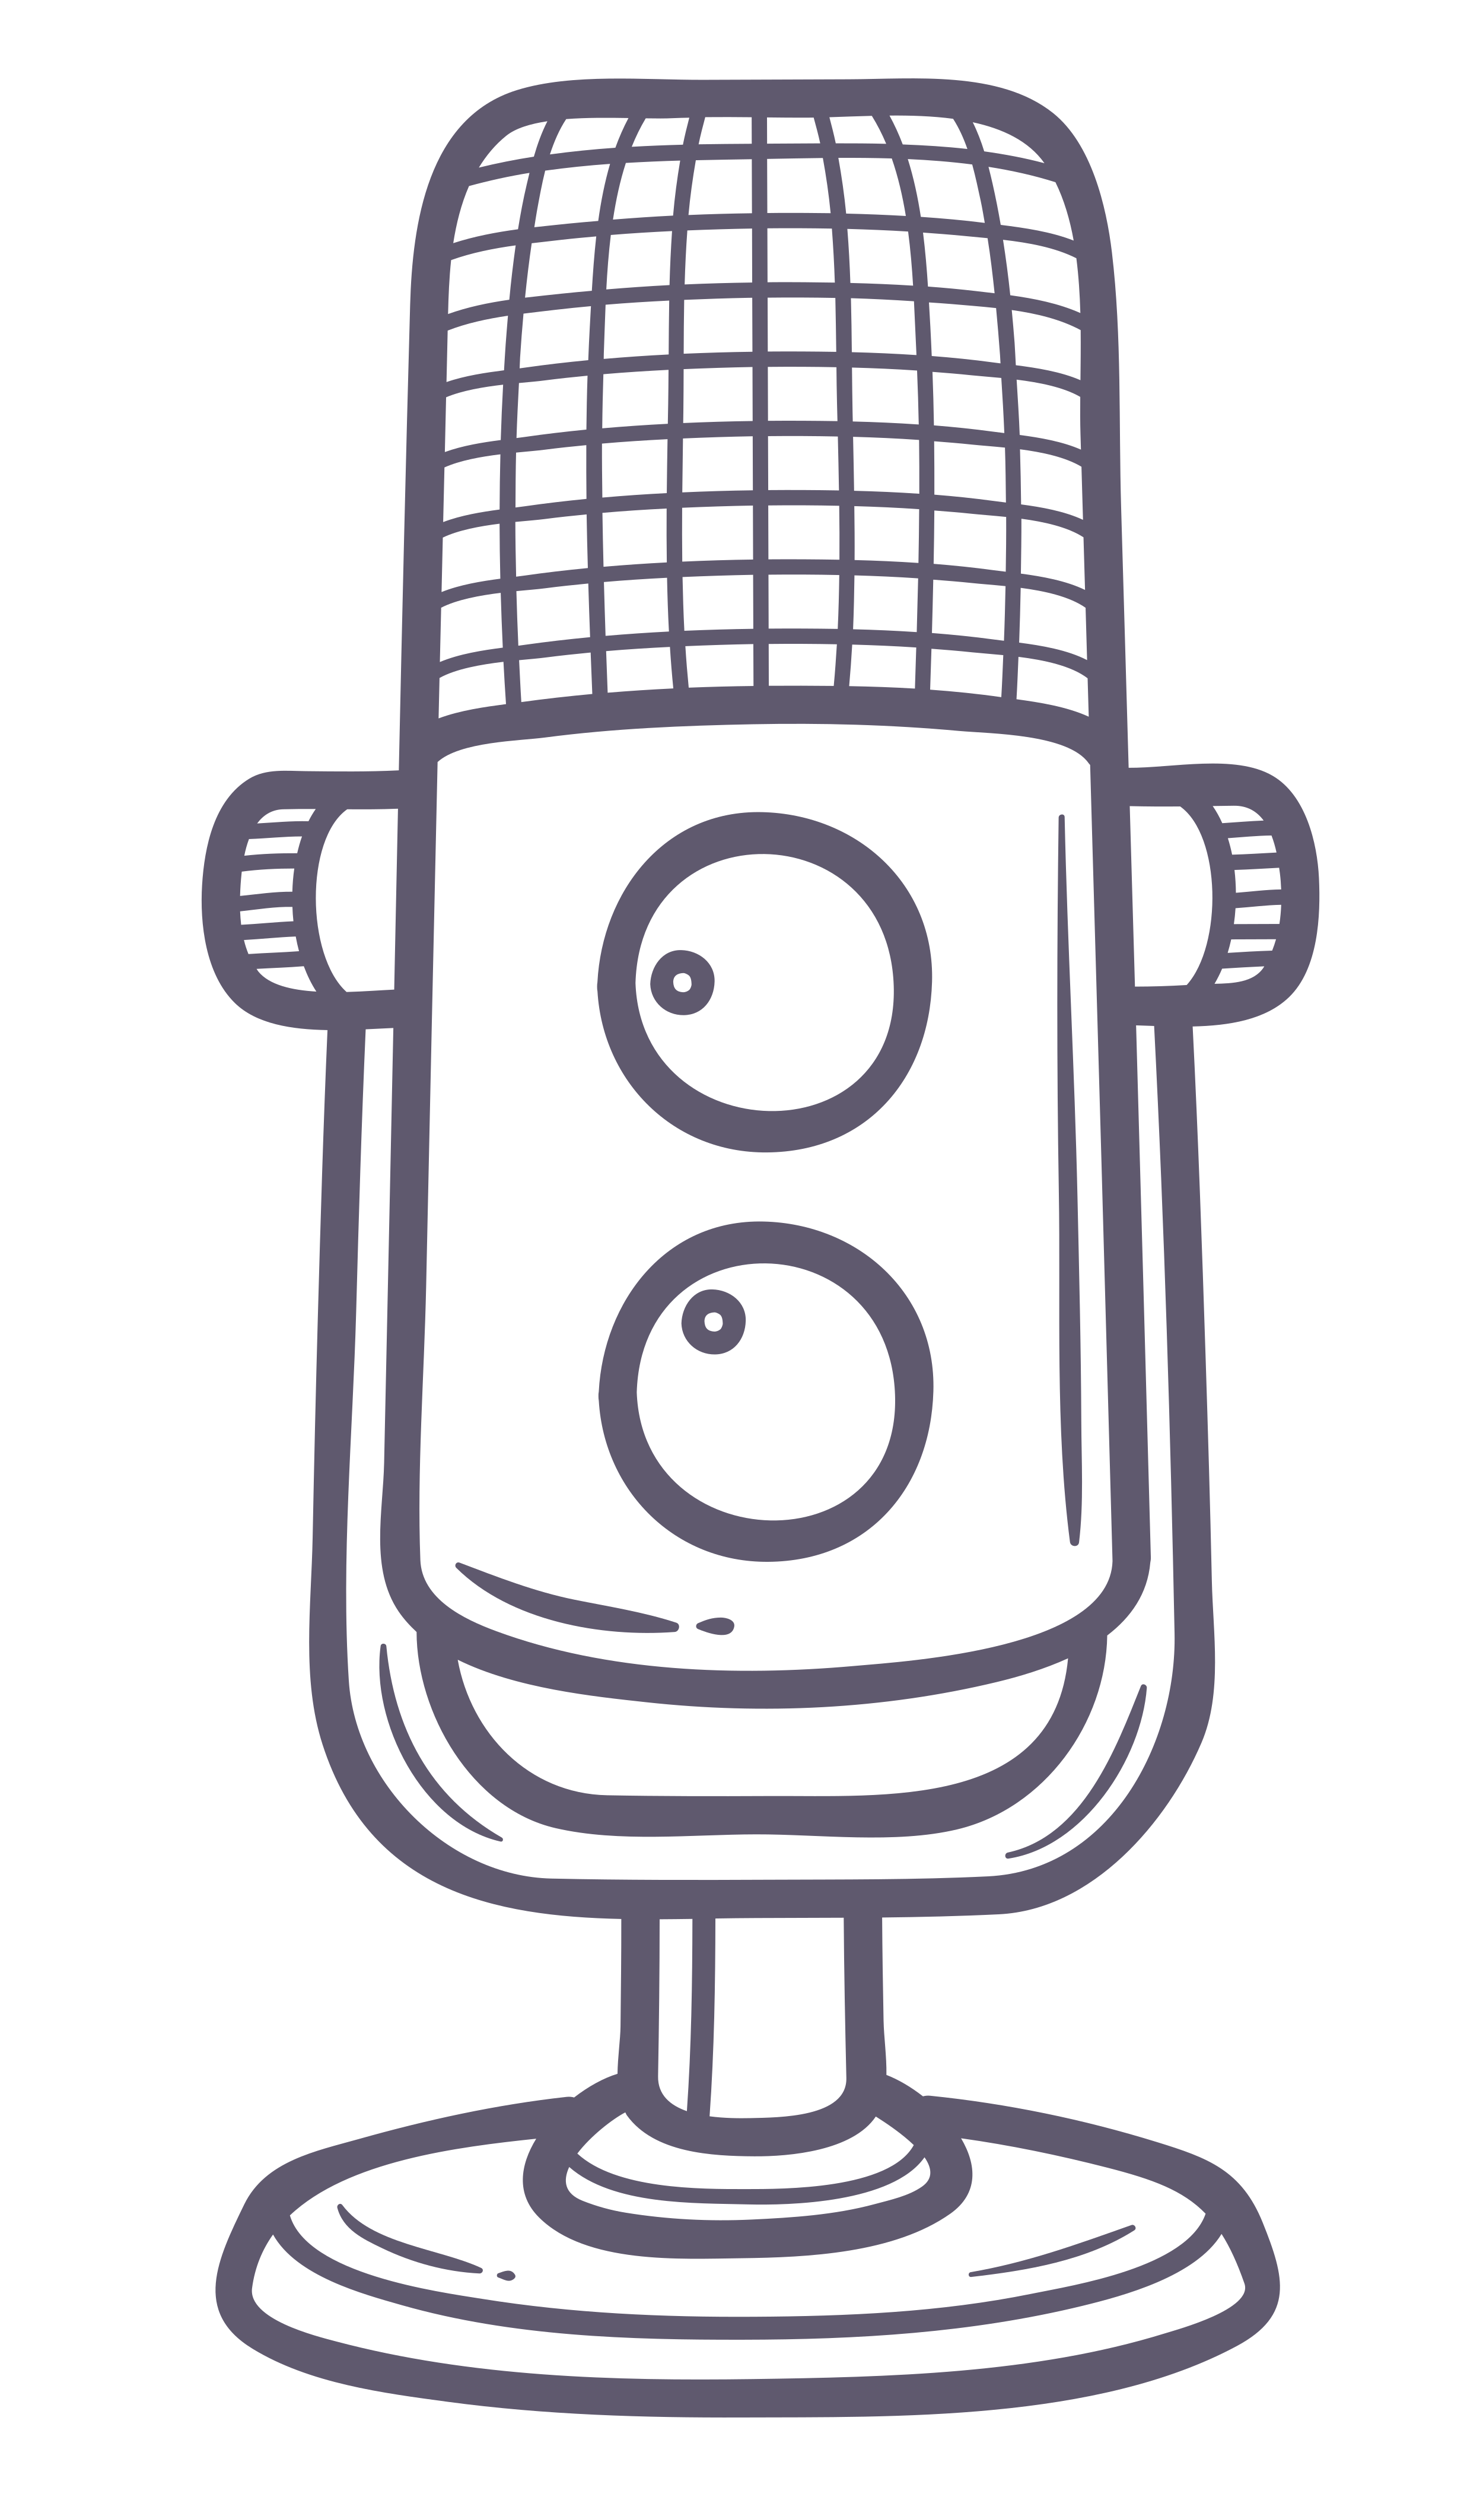 <?xml version="1.0" encoding="UTF-8"?> <svg xmlns="http://www.w3.org/2000/svg" width="54" height="91" viewBox="0 0 54 91" fill="none"><g clip-path="url(#clip0)"><path d="M46.339 28.238C44.971 27.44 42.679 27.959 41.097 27.948C41.006 24.786 40.917 21.625 40.823 18.462C40.733 15.399 40.852 12.235 40.488 9.188C40.288 7.505 39.74 5.225 38.34 4.111C36.387 2.557 33.263 2.877 30.904 2.886C29.141 2.892 27.377 2.899 25.614 2.906C23.491 2.913 20.828 2.656 18.823 3.28C15.562 4.293 15.018 8.143 14.934 11.095C14.775 16.743 14.644 22.393 14.522 28.041C13.393 28.097 12.263 28.083 11.133 28.07C10.449 28.063 9.69 27.972 9.077 28.344C7.79 29.126 7.445 30.827 7.359 32.213C7.273 33.622 7.483 35.459 8.547 36.505C9.331 37.277 10.624 37.475 11.925 37.496C11.773 40.956 11.673 44.419 11.575 47.881C11.499 50.578 11.437 53.275 11.384 55.972C11.335 58.456 10.974 61.115 11.747 63.508C13.471 68.842 17.985 69.749 22.623 69.852C22.625 71.154 22.609 72.457 22.595 73.759C22.589 74.24 22.494 74.873 22.485 75.487C21.981 75.64 21.424 75.946 20.905 76.349C20.825 76.326 20.735 76.316 20.634 76.327C18.057 76.611 15.54 77.164 13.048 77.866C11.5 78.301 9.666 78.659 8.895 80.237C7.932 82.213 6.995 84.151 9.194 85.494C11.27 86.761 13.935 87.108 16.3 87.426C19.843 87.903 23.444 88.01 27.016 87.997C32.628 87.976 39.928 88.137 45.035 85.397C47.136 84.27 46.782 82.898 45.981 80.908C45.212 78.995 43.984 78.546 42.133 77.974C39.445 77.143 36.672 76.572 33.873 76.286C33.776 76.275 33.69 76.286 33.608 76.307C33.172 75.966 32.708 75.694 32.277 75.528C32.288 74.855 32.185 74.15 32.173 73.552C32.149 72.302 32.129 71.05 32.121 69.798C33.54 69.782 34.959 69.75 36.374 69.681C39.782 69.514 42.505 66.339 43.75 63.434C44.522 61.631 44.167 59.425 44.126 57.534C44.067 54.811 43.986 52.089 43.898 49.368C43.769 45.366 43.63 41.363 43.428 37.364C44.754 37.335 46.08 37.124 46.94 36.294C48.005 35.263 48.091 33.332 48.027 31.968C47.967 30.678 47.545 28.94 46.339 28.238ZM46.298 30.411C46.374 30.61 46.435 30.818 46.481 31.032C45.943 31.06 45.404 31.096 44.865 31.111C44.823 30.904 44.771 30.704 44.71 30.51C45.238 30.472 45.764 30.419 46.294 30.412C46.295 30.413 46.297 30.411 46.298 30.411ZM44.989 33.058C45.545 33.021 46.096 32.945 46.652 32.935C46.643 33.168 46.623 33.401 46.587 33.632C46.034 33.635 45.481 33.636 44.929 33.638C44.956 33.446 44.977 33.252 44.989 33.058ZM46.605 31.792C46.629 31.98 46.643 32.176 46.651 32.376C46.099 32.382 45.553 32.457 45.003 32.498C45 32.218 44.983 31.94 44.951 31.667C45.493 31.651 46.034 31.614 46.576 31.587C46.586 31.655 46.596 31.727 46.605 31.792ZM44.832 34.194C45.376 34.192 45.92 34.19 46.464 34.188C46.424 34.33 46.377 34.468 46.323 34.603C45.783 34.62 45.242 34.65 44.703 34.686C44.751 34.525 44.795 34.362 44.832 34.194ZM46.013 29.868C45.509 29.887 45.008 29.933 44.506 29.964C44.406 29.739 44.29 29.53 44.158 29.34C44.414 29.335 44.669 29.332 44.924 29.329C45.428 29.323 45.77 29.541 46.013 29.868ZM42.973 29.355C44.464 30.416 44.525 34.4 43.211 35.855C42.584 35.893 41.956 35.912 41.327 35.913C41.265 33.723 41.2 31.532 41.137 29.343C41.75 29.358 42.361 29.361 42.973 29.355ZM40.51 56.827C40.41 60.008 33.169 60.461 31.078 60.644C26.818 61.02 22.11 60.869 18.061 59.372C16.889 58.939 15.36 58.201 15.306 56.786C15.181 53.487 15.445 50.124 15.517 46.824C15.653 40.462 15.791 34.099 15.934 27.738C16.744 26.995 18.92 26.968 19.842 26.846C22.344 26.517 24.88 26.413 27.402 26.363C29.912 26.313 32.426 26.379 34.927 26.607C36.061 26.709 38.89 26.714 39.637 27.777C39.656 27.803 39.675 27.822 39.695 27.844C39.975 37.505 40.246 47.166 40.51 56.827ZM23.535 61.962C27.766 62.424 32.161 62.222 36.301 61.225C37.115 61.029 38.033 60.755 38.891 60.363C38.38 65.861 32.165 65.354 28.001 65.376C26.037 65.386 24.071 65.386 22.107 65.348C19.238 65.293 17.144 63.077 16.667 60.415C18.778 61.461 21.604 61.751 23.535 61.962ZM17.078 6.772C17.799 6.576 18.532 6.413 19.28 6.293C19.246 6.433 19.212 6.574 19.18 6.713C19.052 7.252 18.951 7.798 18.862 8.345C18.061 8.453 17.258 8.605 16.504 8.851C16.615 8.142 16.79 7.43 17.078 6.772ZM20.616 4.335C21.359 4.278 22.162 4.284 22.884 4.297C22.701 4.642 22.542 5.003 22.407 5.378C21.608 5.433 20.812 5.514 20.024 5.621C20.174 5.163 20.361 4.722 20.616 4.335ZM22.214 5.965C22.018 6.635 21.881 7.335 21.783 8.042C21.412 8.075 21.042 8.103 20.672 8.142C20.277 8.184 19.869 8.225 19.456 8.271C19.488 8.075 19.516 7.878 19.551 7.683C19.636 7.216 19.727 6.711 19.852 6.211C20.634 6.103 21.422 6.021 22.214 5.965ZM27.37 4.267C27.371 4.589 27.372 4.91 27.373 5.233C26.735 5.237 26.09 5.242 25.438 5.253C25.506 4.919 25.593 4.592 25.68 4.264C26.243 4.258 26.807 4.261 27.37 4.267ZM34.705 4.324C34.922 4.66 35.089 5.034 35.225 5.423C34.447 5.335 33.659 5.288 32.871 5.258C32.733 4.893 32.572 4.541 32.389 4.206C33.163 4.2 33.956 4.224 34.705 4.324ZM35.401 5.987C35.523 6.432 35.617 6.88 35.708 7.301C35.766 7.57 35.81 7.842 35.858 8.114C35.086 8.015 34.31 7.948 33.53 7.894C33.42 7.175 33.269 6.466 33.056 5.79C33.844 5.827 34.629 5.887 35.401 5.987ZM19.062 11.416C19.464 11.365 19.862 11.321 20.246 11.275C20.669 11.225 21.093 11.184 21.518 11.144C21.504 11.401 21.49 11.656 21.476 11.904C21.453 12.306 21.436 12.707 21.42 13.11C20.639 13.185 19.859 13.274 19.082 13.386C19.031 13.394 18.976 13.401 18.921 13.408C18.929 13.276 18.93 13.145 18.938 13.014C18.972 12.481 19.014 11.949 19.062 11.416ZM33.067 8.428C33.154 9.085 33.208 9.748 33.248 10.398C32.488 10.35 31.726 10.319 30.964 10.3C30.942 9.644 30.906 8.986 30.854 8.332C31.593 8.354 32.33 8.382 33.067 8.428ZM39.339 11.395C38.551 11.043 37.662 10.868 36.787 10.747C36.717 10.072 36.628 9.399 36.523 8.728C37.449 8.834 38.416 9.007 39.193 9.4C39.277 10.05 39.319 10.724 39.339 11.395ZM22.051 11.092C22.821 11.026 23.595 10.979 24.368 10.941C24.357 11.6 24.351 12.254 24.348 12.903C23.558 12.942 22.77 12.997 21.983 13.065C21.985 13.002 21.984 12.939 21.986 12.877C22.008 12.314 22.024 11.712 22.051 11.092ZM36.414 12.928C36.421 13.028 36.424 13.127 36.431 13.227C36.335 13.216 36.243 13.204 36.159 13.192C35.418 13.091 34.674 13.017 33.927 12.959C33.911 12.599 33.896 12.241 33.876 11.881C33.861 11.598 33.844 11.304 33.826 11.008C34.095 11.028 34.364 11.042 34.633 11.066C35.142 11.111 35.701 11.152 36.27 11.214C36.325 11.786 36.372 12.357 36.414 12.928ZM39.509 21.474C38.825 21.139 37.942 20.982 37.173 20.88C37.182 20.214 37.195 19.549 37.192 18.882C38.017 18.993 38.878 19.183 39.453 19.558C39.472 20.196 39.491 20.835 39.509 21.474ZM36.622 20.811C36.465 20.792 36.315 20.774 36.183 20.756C35.458 20.657 34.727 20.582 33.996 20.524C34.009 19.878 34.018 19.23 34.022 18.583C34.478 18.619 34.934 18.653 35.388 18.702C35.711 18.736 36.154 18.767 36.637 18.817C36.641 19.482 36.633 20.145 36.622 20.811ZM24.893 13.437C25.729 13.402 26.565 13.374 27.4 13.359C27.402 14.015 27.404 14.669 27.406 15.325C26.564 15.336 25.721 15.362 24.877 15.399C24.88 15.267 24.881 15.133 24.883 15.001C24.89 14.489 24.891 13.965 24.893 13.437ZM27.966 15.876C28.813 15.867 29.661 15.871 30.508 15.889C30.524 16.541 30.538 17.195 30.549 17.852C29.689 17.837 28.83 17.832 27.973 17.84C27.971 17.185 27.967 16.531 27.966 15.876ZM31.063 15.9C31.865 15.923 32.666 15.958 33.466 16.014C33.475 16.667 33.476 17.32 33.474 17.973C32.684 17.919 31.892 17.885 31.1 17.865C31.09 17.208 31.077 16.553 31.063 15.9ZM31.052 15.342C31.049 15.22 31.047 15.099 31.044 14.978C31.034 14.454 31.029 13.919 31.023 13.379C31.813 13.401 32.604 13.434 33.393 13.488C33.421 14.142 33.441 14.796 33.454 15.452C32.654 15.397 31.853 15.362 31.052 15.342ZM30.478 14.693C30.484 14.905 30.489 15.117 30.494 15.329C29.649 15.316 28.806 15.31 27.965 15.318C27.962 14.663 27.96 14.01 27.959 13.355C28.791 13.346 29.624 13.35 30.457 13.367C30.461 13.814 30.468 14.258 30.478 14.693ZM27.408 15.88C27.41 16.536 27.412 17.192 27.414 17.847C26.558 17.858 25.701 17.885 24.844 17.923C24.851 17.267 24.859 16.613 24.869 15.96C25.716 15.923 26.562 15.895 27.408 15.88ZM27.416 18.402C27.418 19.057 27.42 19.712 27.422 20.367C26.563 20.378 25.702 20.405 24.843 20.444C24.835 19.79 24.835 19.136 24.839 18.483C25.699 18.446 26.558 18.417 27.416 18.402ZM27.974 18.398C28.836 18.387 29.697 18.392 30.558 18.411C30.568 19.065 30.571 19.72 30.566 20.374C29.703 20.359 28.84 20.353 27.98 20.36C27.978 19.706 27.976 19.052 27.974 18.398ZM31.108 18.423C31.896 18.446 32.684 18.48 33.469 18.535C33.465 19.188 33.456 19.84 33.443 20.492C32.669 20.44 31.894 20.405 31.118 20.386C31.123 19.731 31.117 19.076 31.108 18.423ZM36.175 18.234C35.462 18.137 34.744 18.063 34.023 18.006C34.025 17.357 34.022 16.71 34.015 16.062C34.47 16.099 34.926 16.133 35.38 16.182C35.694 16.215 36.122 16.245 36.593 16.293C36.616 16.959 36.622 17.626 36.629 18.292C36.466 18.272 36.312 18.253 36.175 18.234ZM36.166 15.713C35.45 15.616 34.73 15.542 34.007 15.484C33.996 14.835 33.979 14.185 33.954 13.536C34.427 13.573 34.9 13.609 35.371 13.66C35.658 13.69 36.039 13.717 36.46 13.758C36.503 14.426 36.543 15.094 36.57 15.764C36.426 15.746 36.289 15.73 36.166 15.713ZM33.366 12.812C33.367 12.85 33.368 12.887 33.37 12.925C32.586 12.873 31.803 12.839 31.017 12.819C31.011 12.169 31.002 11.514 30.985 10.854C31.75 10.877 32.516 10.916 33.28 10.966C33.313 11.606 33.336 12.229 33.366 12.812ZM30.45 12.808C29.617 12.794 28.786 12.789 27.957 12.796C27.955 12.143 27.953 11.488 27.951 10.835C28.772 10.825 29.595 10.829 30.417 10.845C30.432 11.505 30.442 12.159 30.45 12.808ZM27.398 12.804C26.564 12.814 25.73 12.841 24.895 12.876C24.897 12.227 24.901 11.574 24.913 10.915C25.697 10.882 26.482 10.855 27.266 10.84C27.308 10.839 27.35 10.84 27.391 10.839C27.394 11.494 27.396 12.148 27.398 12.804ZM21.971 13.621C22.76 13.552 23.551 13.503 24.343 13.462C24.34 13.884 24.337 14.303 24.33 14.716C24.326 14.952 24.321 15.19 24.317 15.426C23.52 15.467 22.724 15.521 21.929 15.591C21.935 14.934 21.951 14.277 21.971 13.621ZM21.92 16.147C22.714 16.077 23.511 16.027 24.307 15.986C24.296 16.639 24.285 17.293 24.279 17.949C23.495 17.989 22.713 18.043 21.933 18.112C21.925 17.458 21.917 16.802 21.92 16.147ZM21.936 18.668C22.714 18.6 23.493 18.549 24.274 18.51C24.269 19.163 24.271 19.818 24.28 20.472C23.511 20.512 22.743 20.564 21.976 20.631C21.959 19.976 21.946 19.322 21.936 18.668ZM21.99 21.186C22.755 21.119 23.521 21.07 24.289 21.031C24.302 21.684 24.323 22.338 24.358 22.988C23.588 23.027 22.818 23.08 22.05 23.146C22.027 22.494 22.009 21.84 21.99 21.186ZM24.853 21.004C25.71 20.967 26.568 20.939 27.423 20.923C27.425 21.579 27.427 22.233 27.43 22.889C26.593 22.9 25.756 22.925 24.919 22.961C24.885 22.31 24.867 21.658 24.853 21.004ZM27.982 20.919C28.842 20.909 29.701 20.913 30.56 20.932C30.551 21.587 30.535 22.241 30.504 22.893C29.665 22.879 28.825 22.875 27.988 22.882C27.986 22.227 27.984 21.573 27.982 20.919ZM31.113 20.943C31.887 20.966 32.66 20.999 33.432 21.052C33.417 21.705 33.4 22.357 33.381 23.009C32.608 22.958 31.836 22.924 31.063 22.905C31.09 22.253 31.104 21.599 31.113 20.943ZM33.983 21.1C34.455 21.137 34.926 21.173 35.396 21.223C35.711 21.257 36.141 21.287 36.614 21.335C36.6 21.998 36.584 22.661 36.557 23.324C36.428 23.308 36.303 23.293 36.191 23.278C35.442 23.176 34.689 23.101 33.934 23.042C33.953 22.395 33.968 21.748 33.983 21.1ZM37.166 21.398C38.035 21.512 38.947 21.713 39.529 22.123C39.548 22.758 39.566 23.393 39.584 24.028C38.87 23.657 37.919 23.496 37.11 23.392C37.135 22.727 37.153 22.063 37.166 21.398ZM37.181 18.361C37.173 17.692 37.161 17.022 37.141 16.354C37.946 16.459 38.794 16.638 39.379 16.989C39.398 17.633 39.416 18.277 39.435 18.922C38.765 18.609 37.921 18.458 37.181 18.361ZM37.13 15.833C37.105 15.161 37.058 14.49 37.018 13.819C37.842 13.921 38.725 14.093 39.335 14.447C39.331 14.923 39.33 15.378 39.343 15.795C39.349 15.985 39.355 16.176 39.36 16.367C38.689 16.07 37.856 15.928 37.13 15.833ZM36.989 13.294C36.972 13.023 36.964 12.751 36.944 12.479C36.914 12.081 36.878 11.683 36.841 11.285C37.734 11.411 38.616 11.621 39.35 12.016C39.356 12.638 39.349 13.252 39.342 13.839C38.631 13.529 37.741 13.389 36.989 13.294ZM36.216 10.675C35.985 10.648 35.757 10.622 35.534 10.595C34.955 10.528 34.373 10.474 33.79 10.431C33.748 9.789 33.693 9.128 33.61 8.466C34.087 8.501 34.564 8.536 35.04 8.582C35.326 8.611 35.639 8.637 35.96 8.669C36.067 9.335 36.145 10.004 36.216 10.675ZM30.398 10.287C29.661 10.274 28.924 10.268 28.188 10.271C28.108 10.272 28.028 10.275 27.948 10.275C27.946 9.621 27.944 8.965 27.942 8.311C28.724 8.302 29.507 8.307 30.291 8.321C30.341 8.974 30.377 9.631 30.398 10.287ZM27.389 10.284C26.569 10.295 25.75 10.318 24.93 10.354C24.949 9.698 24.98 9.042 25.028 8.388C25.814 8.356 26.599 8.332 27.384 8.319C27.385 8.975 27.387 9.629 27.389 10.284ZM24.379 10.377C23.611 10.417 22.844 10.471 22.077 10.535C22.111 9.883 22.162 9.215 22.242 8.553C22.985 8.491 23.729 8.447 24.471 8.411C24.428 9.065 24.396 9.72 24.379 10.377ZM21.55 10.585C21.186 10.618 20.823 10.648 20.46 10.688C20.029 10.735 19.577 10.78 19.118 10.835C19.185 10.173 19.264 9.512 19.361 8.854C19.731 8.81 20.098 8.77 20.455 8.728C20.873 8.68 21.292 8.643 21.711 8.605C21.637 9.272 21.589 9.938 21.55 10.585ZM18.897 13.942C19.267 13.907 19.592 13.88 19.82 13.849C20.344 13.78 20.869 13.726 21.394 13.675C21.371 14.329 21.36 14.984 21.352 15.637C20.596 15.712 19.842 15.799 19.09 15.908C19.003 15.921 18.907 15.932 18.807 15.945C18.828 15.277 18.862 14.609 18.897 13.942ZM19.829 16.37C20.334 16.304 20.842 16.252 21.349 16.203C21.346 16.855 21.348 17.507 21.355 18.16C20.601 18.234 19.848 18.322 19.099 18.43C18.999 18.444 18.887 18.459 18.77 18.473C18.773 17.807 18.776 17.14 18.792 16.474C19.209 16.432 19.577 16.404 19.829 16.37ZM19.837 18.893C20.343 18.826 20.852 18.774 21.36 18.724C21.371 19.375 21.386 20.026 21.405 20.677C20.637 20.752 19.87 20.84 19.108 20.95C19.012 20.964 18.905 20.978 18.794 20.991C18.779 20.327 18.766 19.663 18.765 18.998C19.197 18.957 19.577 18.927 19.837 18.893ZM19.845 21.414C20.369 21.345 20.895 21.291 21.421 21.24C21.44 21.891 21.463 22.543 21.487 23.193C20.694 23.269 19.903 23.359 19.115 23.471C19.04 23.482 18.959 23.493 18.874 23.504C18.844 22.841 18.821 22.18 18.803 21.517C19.223 21.476 19.593 21.448 19.845 21.414ZM18.902 24.03C19.284 23.994 19.618 23.966 19.853 23.935C20.403 23.863 20.955 23.805 21.507 23.752C21.527 24.255 21.546 24.758 21.567 25.261C20.703 25.341 19.841 25.437 18.983 25.556C18.95 25.048 18.929 24.539 18.902 24.03ZM22.071 23.701C22.844 23.634 23.619 23.586 24.394 23.548C24.426 24.053 24.467 24.557 24.517 25.059C23.72 25.097 22.923 25.149 22.127 25.215C22.107 24.71 22.089 24.206 22.071 23.701ZM24.956 23.521C25.781 23.486 26.607 23.459 27.431 23.444C27.433 23.953 27.435 24.462 27.437 24.97C26.651 24.979 25.865 25 25.078 25.031C25.029 24.53 24.987 24.026 24.956 23.521ZM27.99 23.441C28.817 23.431 29.645 23.436 30.473 23.452C30.443 23.959 30.406 24.465 30.359 24.968C29.569 24.959 28.78 24.958 27.994 24.963C27.993 24.455 27.992 23.948 27.99 23.441ZM31.031 23.463C31.809 23.485 32.587 23.517 33.363 23.569C33.347 24.068 33.331 24.567 33.315 25.065C32.518 25.017 31.718 24.99 30.92 24.975C30.965 24.473 31.002 23.969 31.031 23.463ZM33.917 23.615C34.413 23.653 34.909 23.692 35.404 23.745C35.7 23.776 36.095 23.804 36.532 23.847C36.51 24.357 36.491 24.866 36.46 25.377C35.602 25.254 34.737 25.167 33.869 25.104C33.885 24.608 33.902 24.112 33.917 23.615ZM37.085 23.909C38.012 24.025 39.008 24.233 39.603 24.69C39.617 25.156 39.631 25.622 39.644 26.088C38.834 25.718 37.844 25.566 37.013 25.452C37.044 24.938 37.063 24.423 37.085 23.909ZM38.432 6.633C38.744 7.268 38.958 7.988 39.095 8.757C38.263 8.431 37.31 8.295 36.439 8.186C36.352 7.678 36.253 7.173 36.139 6.671C36.095 6.475 36.045 6.274 35.994 6.073C36.832 6.205 37.65 6.385 38.432 6.633ZM32.984 7.862C32.26 7.821 31.536 7.791 30.811 7.775C30.744 7.089 30.646 6.413 30.527 5.746C31.17 5.743 31.821 5.749 32.472 5.768C32.703 6.433 32.866 7.14 32.984 7.862ZM30.246 7.76C29.628 7.751 29.01 7.748 28.394 7.75C28.243 7.75 28.091 7.755 27.94 7.755C27.938 7.098 27.935 6.442 27.933 5.785C28.593 5.773 29.272 5.76 29.962 5.751C30.083 6.412 30.18 7.08 30.246 7.76ZM27.375 5.795C27.377 6.45 27.379 7.106 27.381 7.762C26.611 7.773 25.84 7.793 25.069 7.827C25.13 7.152 25.223 6.488 25.337 5.833C26.024 5.817 26.706 5.806 27.375 5.795ZM24.509 7.848C23.778 7.884 23.048 7.935 22.32 7.993C22.427 7.284 22.576 6.588 22.789 5.931C23.45 5.893 24.11 5.863 24.767 5.845C24.656 6.504 24.567 7.171 24.509 7.848ZM16.426 9.468C17.172 9.199 17.975 9.042 18.777 8.931C18.685 9.588 18.606 10.248 18.545 10.91C17.781 11.019 17.019 11.177 16.315 11.431C16.33 10.775 16.357 10.121 16.426 9.468ZM16.297 12.211C16.298 12.152 16.299 12.093 16.301 12.033C16.99 11.763 17.741 11.605 18.496 11.492C18.467 11.838 18.438 12.184 18.413 12.527C18.39 12.843 18.373 13.161 18.353 13.479C17.701 13.562 16.924 13.675 16.258 13.907C16.271 13.343 16.282 12.777 16.297 12.211ZM16.244 14.461C16.828 14.215 17.607 14.085 18.32 14.002C18.283 14.674 18.254 15.345 18.233 16.018C17.585 16.101 16.836 16.221 16.198 16.455C16.213 15.79 16.228 15.126 16.244 14.461ZM16.184 17.014C16.746 16.762 17.51 16.623 18.221 16.537C18.204 17.207 18.194 17.876 18.192 18.547C17.533 18.634 16.775 18.759 16.137 19.004C16.153 18.341 16.168 17.677 16.184 17.014ZM16.124 19.568C16.683 19.299 17.461 19.154 18.191 19.063C18.192 19.73 18.202 20.398 18.218 21.065C17.531 21.155 16.735 21.285 16.078 21.551C16.092 20.89 16.109 20.228 16.124 19.568ZM16.064 22.12C16.634 21.827 17.464 21.674 18.232 21.579C18.251 22.245 18.277 22.911 18.308 23.575C17.581 23.668 16.712 23.803 16.017 24.098C16.032 23.439 16.049 22.779 16.064 22.12ZM16.004 24.678C16.597 24.348 17.507 24.188 18.332 24.09C18.359 24.604 18.39 25.117 18.425 25.63C17.687 25.728 16.758 25.853 15.97 26.15C15.982 25.659 15.993 25.169 16.004 24.678ZM38.031 5.941C37.319 5.75 36.584 5.615 35.838 5.51C35.726 5.146 35.589 4.789 35.421 4.45C36.511 4.686 37.455 5.127 38.031 5.941ZM31.746 4.217C31.945 4.538 32.119 4.877 32.269 5.235C31.652 5.219 31.039 5.216 30.432 5.217C30.366 4.896 30.283 4.581 30.201 4.267C30.685 4.251 31.206 4.23 31.746 4.217ZM29.628 4.28C29.713 4.59 29.798 4.901 29.866 5.218C29.289 5.22 28.715 5.225 28.159 5.228C28.084 5.228 28.006 5.229 27.932 5.23C27.93 4.911 27.929 4.593 27.929 4.274C28.418 4.28 28.907 4.285 29.393 4.283C29.468 4.283 29.55 4.281 29.628 4.28ZM25.099 4.284C25.015 4.608 24.933 4.935 24.867 5.267C24.247 5.283 23.625 5.308 23.003 5.343C23.148 4.98 23.318 4.633 23.513 4.307C23.899 4.314 24.241 4.316 24.511 4.301C24.706 4.291 24.903 4.289 25.099 4.284ZM18.434 4.942C18.773 4.667 19.31 4.507 19.932 4.413C19.723 4.82 19.567 5.258 19.439 5.702C18.761 5.808 18.094 5.94 17.436 6.101C17.702 5.667 18.025 5.271 18.434 4.942ZM14.354 36.022C13.889 36.042 13.272 36.091 12.62 36.109C11.145 34.79 11.101 30.543 12.643 29.458C13.259 29.463 13.876 29.462 14.492 29.437C14.445 31.632 14.399 33.828 14.354 36.022ZM9.066 30.542C9.71 30.52 10.352 30.446 10.997 30.446C10.927 30.641 10.871 30.847 10.822 31.058C10.178 31.055 9.534 31.077 8.896 31.149C8.936 30.944 8.993 30.738 9.066 30.542ZM8.781 33.663C8.762 33.5 8.75 33.337 8.743 33.173C9.378 33.106 10.01 32.997 10.648 33.012C10.654 33.187 10.665 33.361 10.684 33.534C10.049 33.561 9.416 33.63 8.781 33.663ZM10.716 31.614C10.676 31.891 10.653 32.173 10.645 32.459C10.006 32.452 9.377 32.549 8.742 32.613C8.749 32.33 8.769 32.055 8.795 31.806C8.798 31.78 8.802 31.752 8.804 31.727C9.438 31.645 10.076 31.614 10.716 31.614ZM8.883 34.217C9.512 34.182 10.138 34.114 10.768 34.089C10.802 34.272 10.841 34.45 10.888 34.624C10.275 34.671 9.66 34.685 9.047 34.728C8.981 34.565 8.924 34.395 8.883 34.217ZM10.309 29.458C10.704 29.447 11.101 29.445 11.497 29.448C11.401 29.586 11.312 29.735 11.233 29.893C10.608 29.878 9.986 29.939 9.363 29.974C9.584 29.675 9.89 29.47 10.309 29.458ZM9.406 35.363C9.382 35.334 9.365 35.299 9.342 35.268C9.916 35.234 10.49 35.219 11.062 35.17C11.188 35.507 11.339 35.818 11.52 36.094C10.623 36.041 9.804 35.854 9.406 35.363ZM25.213 69.849C25.209 72.178 25.175 74.524 25.011 76.847C24.404 76.635 23.95 76.255 23.962 75.577C23.997 73.673 24.018 71.767 24.019 69.862C24.418 69.86 24.817 69.855 25.213 69.849ZM27.22 80.241C28.743 80.281 32.493 80.191 33.664 78.526C33.933 78.916 33.989 79.298 33.576 79.591C33.09 79.935 32.413 80.079 31.849 80.231C30.401 80.623 28.852 80.723 27.359 80.793C25.833 80.864 24.301 80.787 22.793 80.544C22.251 80.457 21.726 80.312 21.218 80.111C20.552 79.847 20.496 79.38 20.726 78.879C22.324 80.281 25.297 80.189 27.22 80.241ZM42.406 84.939C37.656 86.409 32.338 86.528 27.408 86.599C22.383 86.671 17.12 86.523 12.235 85.228C11.488 85.031 9.026 84.421 9.179 83.285C9.28 82.532 9.549 81.889 9.942 81.337C10.781 82.85 13.197 83.502 14.643 83.912C18.644 85.047 22.909 85.174 27.044 85.167C31.209 85.161 35.361 84.921 39.422 83.932C40.887 83.574 43.54 82.868 44.48 81.316C44.787 81.797 45.057 82.385 45.313 83.12C45.638 84.048 42.921 84.78 42.406 84.939ZM43.9 80.579C43.224 82.54 39.1 83.182 37.562 83.494C34.238 84.169 30.837 84.311 27.456 84.331C24.138 84.351 20.849 84.205 17.566 83.681C15.933 83.421 11.184 82.782 10.556 80.641C12.654 78.656 16.643 78.152 19.525 77.85C18.933 78.81 18.784 79.877 19.626 80.714C21.34 82.42 24.783 82.228 26.993 82.2C29.401 82.17 32.559 82.025 34.606 80.578C35.642 79.844 35.566 78.799 34.995 77.834C36.792 78.085 38.563 78.453 40.327 78.905C41.972 79.328 43.068 79.724 43.9 80.579ZM33.273 78.081C32.39 79.699 28.517 79.683 27.164 79.684C25.46 79.686 22.424 79.687 21.022 78.39C21.511 77.747 22.3 77.137 22.769 76.891C22.79 76.926 22.803 76.967 22.826 76.999C23.818 78.375 25.928 78.481 27.465 78.491C28.761 78.5 31.051 78.291 31.891 77.042C32.289 77.293 32.848 77.672 33.273 78.081ZM30.818 75.638C30.85 77.078 28.365 77.076 27.327 77.1C26.918 77.109 26.371 77.106 25.838 77.034C26.009 74.645 26.046 72.23 26.05 69.834C26.555 69.826 27.053 69.818 27.54 69.817C28.6 69.814 29.661 69.811 30.722 69.806C30.735 71.751 30.773 73.695 30.818 75.638ZM42.769 59.459C42.849 63.398 40.473 68.081 35.974 68.3C33.325 68.429 30.664 68.411 28.012 68.423C25.368 68.436 22.722 68.439 20.079 68.38C16.331 68.297 12.944 64.916 12.701 61.175C12.414 56.756 12.848 52.167 12.969 47.74C13.062 44.316 13.163 40.89 13.316 37.467C13.67 37.45 14.009 37.432 14.323 37.419C14.279 39.515 14.236 41.611 14.191 43.707C14.122 46.887 14.054 50.068 13.987 53.249C13.95 55.004 13.464 57.112 14.513 58.657C14.699 58.931 14.925 59.178 15.169 59.405C15.173 62.328 17.146 65.836 20.235 66.546C22.546 67.076 25.178 66.775 27.53 66.771C29.834 66.766 32.592 67.128 34.851 66.591C38.04 65.834 40.273 62.711 40.317 59.531C41.176 58.877 41.79 58.013 41.886 56.874C41.899 56.816 41.907 56.755 41.905 56.688C41.729 50.233 41.551 43.778 41.368 37.323C41.581 37.33 41.799 37.338 42.025 37.346C42.404 44.71 42.62 52.087 42.769 59.459ZM44.224 35.811C44.325 35.638 44.419 35.455 44.501 35.26C45.013 35.227 45.524 35.197 46.036 35.174C46.025 35.191 46.017 35.209 46.005 35.226C45.642 35.763 44.886 35.797 44.224 35.811Z" fill="#5F596E"></path><path d="M27.759 29.562C24.183 29.476 21.926 32.473 21.754 35.755C21.745 35.806 21.741 35.861 21.742 35.92C21.741 35.981 21.746 36.035 21.756 36.086C21.953 39.381 24.519 41.974 27.922 41.949C31.574 41.922 33.837 39.258 33.938 35.739C34.042 32.159 31.19 29.645 27.759 29.562ZM32.543 35.878C32.76 42.135 23.353 41.826 23.14 35.78C23.333 29.435 32.326 29.578 32.543 35.878Z" fill="#5F596E"></path><path d="M24.805 34.584C24.108 34.567 23.696 35.2 23.677 35.823C23.701 36.48 24.243 36.957 24.892 36.952C25.592 36.947 26.001 36.386 26.02 35.734C26.04 35.042 25.441 34.599 24.805 34.584ZM25.101 36.031C25.023 36.099 24.927 36.121 24.872 36.118C24.637 36.105 24.523 35.99 24.514 35.739C24.522 35.493 24.702 35.426 24.888 35.419C24.928 35.418 25.023 35.457 25.078 35.502C25.157 35.564 25.176 35.696 25.181 35.817C25.186 35.896 25.13 36.005 25.101 36.031Z" fill="#5F596E"></path><path d="M25.94 46.935C25.243 46.919 24.831 47.551 24.812 48.174C24.835 48.832 25.378 49.307 26.026 49.302C26.727 49.297 27.135 48.736 27.154 48.084C27.175 47.394 26.577 46.951 25.94 46.935ZM26.237 48.382C26.159 48.451 26.063 48.472 26.008 48.469C25.773 48.456 25.66 48.341 25.651 48.09C25.658 47.844 25.838 47.777 26.024 47.77C26.064 47.769 26.16 47.809 26.215 47.852C26.295 47.915 26.313 48.047 26.318 48.168C26.32 48.246 26.265 48.356 26.237 48.382Z" fill="#5F596E"></path><path d="M27.808 44.464C24.232 44.377 21.974 47.375 21.803 50.656C21.793 50.708 21.789 50.763 21.791 50.822C21.79 50.882 21.795 50.937 21.804 50.987C22.002 54.282 24.568 56.876 27.97 56.851C31.622 56.824 33.886 54.16 33.987 50.641C34.09 47.062 31.237 44.547 27.808 44.464ZM32.591 50.78C32.808 57.037 23.401 56.728 23.186 50.681C23.38 44.339 32.373 44.475 32.591 50.78Z" fill="#5F596E"></path><path d="M20.931 58.232C19.485 57.941 18.11 57.404 16.737 56.882C16.611 56.834 16.526 56.983 16.617 57.073C18.577 59.012 21.907 59.603 24.568 59.404C24.735 59.392 24.797 59.123 24.624 59.066C23.416 58.673 22.173 58.482 20.931 58.232Z" fill="#5F596E"></path><path d="M26.25 58.879C25.93 58.882 25.707 58.959 25.42 59.083C25.331 59.121 25.317 59.255 25.413 59.296C25.716 59.424 26.63 59.761 26.735 59.213C26.784 58.958 26.427 58.878 26.25 58.879Z" fill="#5F596E"></path><path d="M38.548 29.763C38.486 34.288 38.478 38.802 38.554 43.328C38.626 47.547 38.415 51.938 38.961 56.13C38.984 56.312 39.268 56.334 39.291 56.142C39.467 54.693 39.378 53.187 39.373 51.733C39.362 49.014 39.294 46.295 39.234 43.577C39.131 38.963 38.867 34.354 38.766 29.74C38.763 29.599 38.549 29.625 38.548 29.763Z" fill="#5F596E"></path><path d="M41.542 61.375C40.63 63.657 39.442 66.84 36.699 67.432C36.562 67.461 36.577 67.676 36.721 67.653C39.458 67.234 41.563 64.036 41.759 61.44C41.767 61.32 41.593 61.248 41.542 61.375Z" fill="#5F596E"></path><path d="M14.068 59.923C14.058 59.806 13.876 59.796 13.86 59.915C13.483 62.668 15.374 66.39 18.229 67.034C18.319 67.054 18.344 66.929 18.274 66.889C15.631 65.372 14.353 62.896 14.068 59.923Z" fill="#5F596E"></path><path d="M12.467 80.265C12.391 80.164 12.254 80.255 12.283 80.365C12.49 81.155 13.222 81.502 13.913 81.834C15.014 82.364 16.235 82.696 17.456 82.755C17.572 82.761 17.637 82.608 17.519 82.553C15.994 81.845 13.523 81.687 12.467 80.265Z" fill="#5F596E"></path><path d="M18.145 82.747C18.081 82.769 18.072 82.877 18.141 82.9C18.343 82.967 18.535 83.114 18.727 82.941C18.771 82.901 18.782 82.849 18.75 82.797C18.6 82.556 18.356 82.675 18.145 82.747Z" fill="#5F596E"></path><path d="M35.364 82.882C37.395 82.648 39.551 82.296 41.305 81.183C41.412 81.114 41.314 80.952 41.201 80.992C39.246 81.684 37.408 82.355 35.347 82.707C35.236 82.727 35.251 82.895 35.364 82.882Z" fill="#5F596E"></path></g><defs><clipPath id="clip0"><rect width="45.117" height="85.908" fill="white" transform="translate(0 5) rotate(-5.71)"></rect></clipPath></defs></svg> 